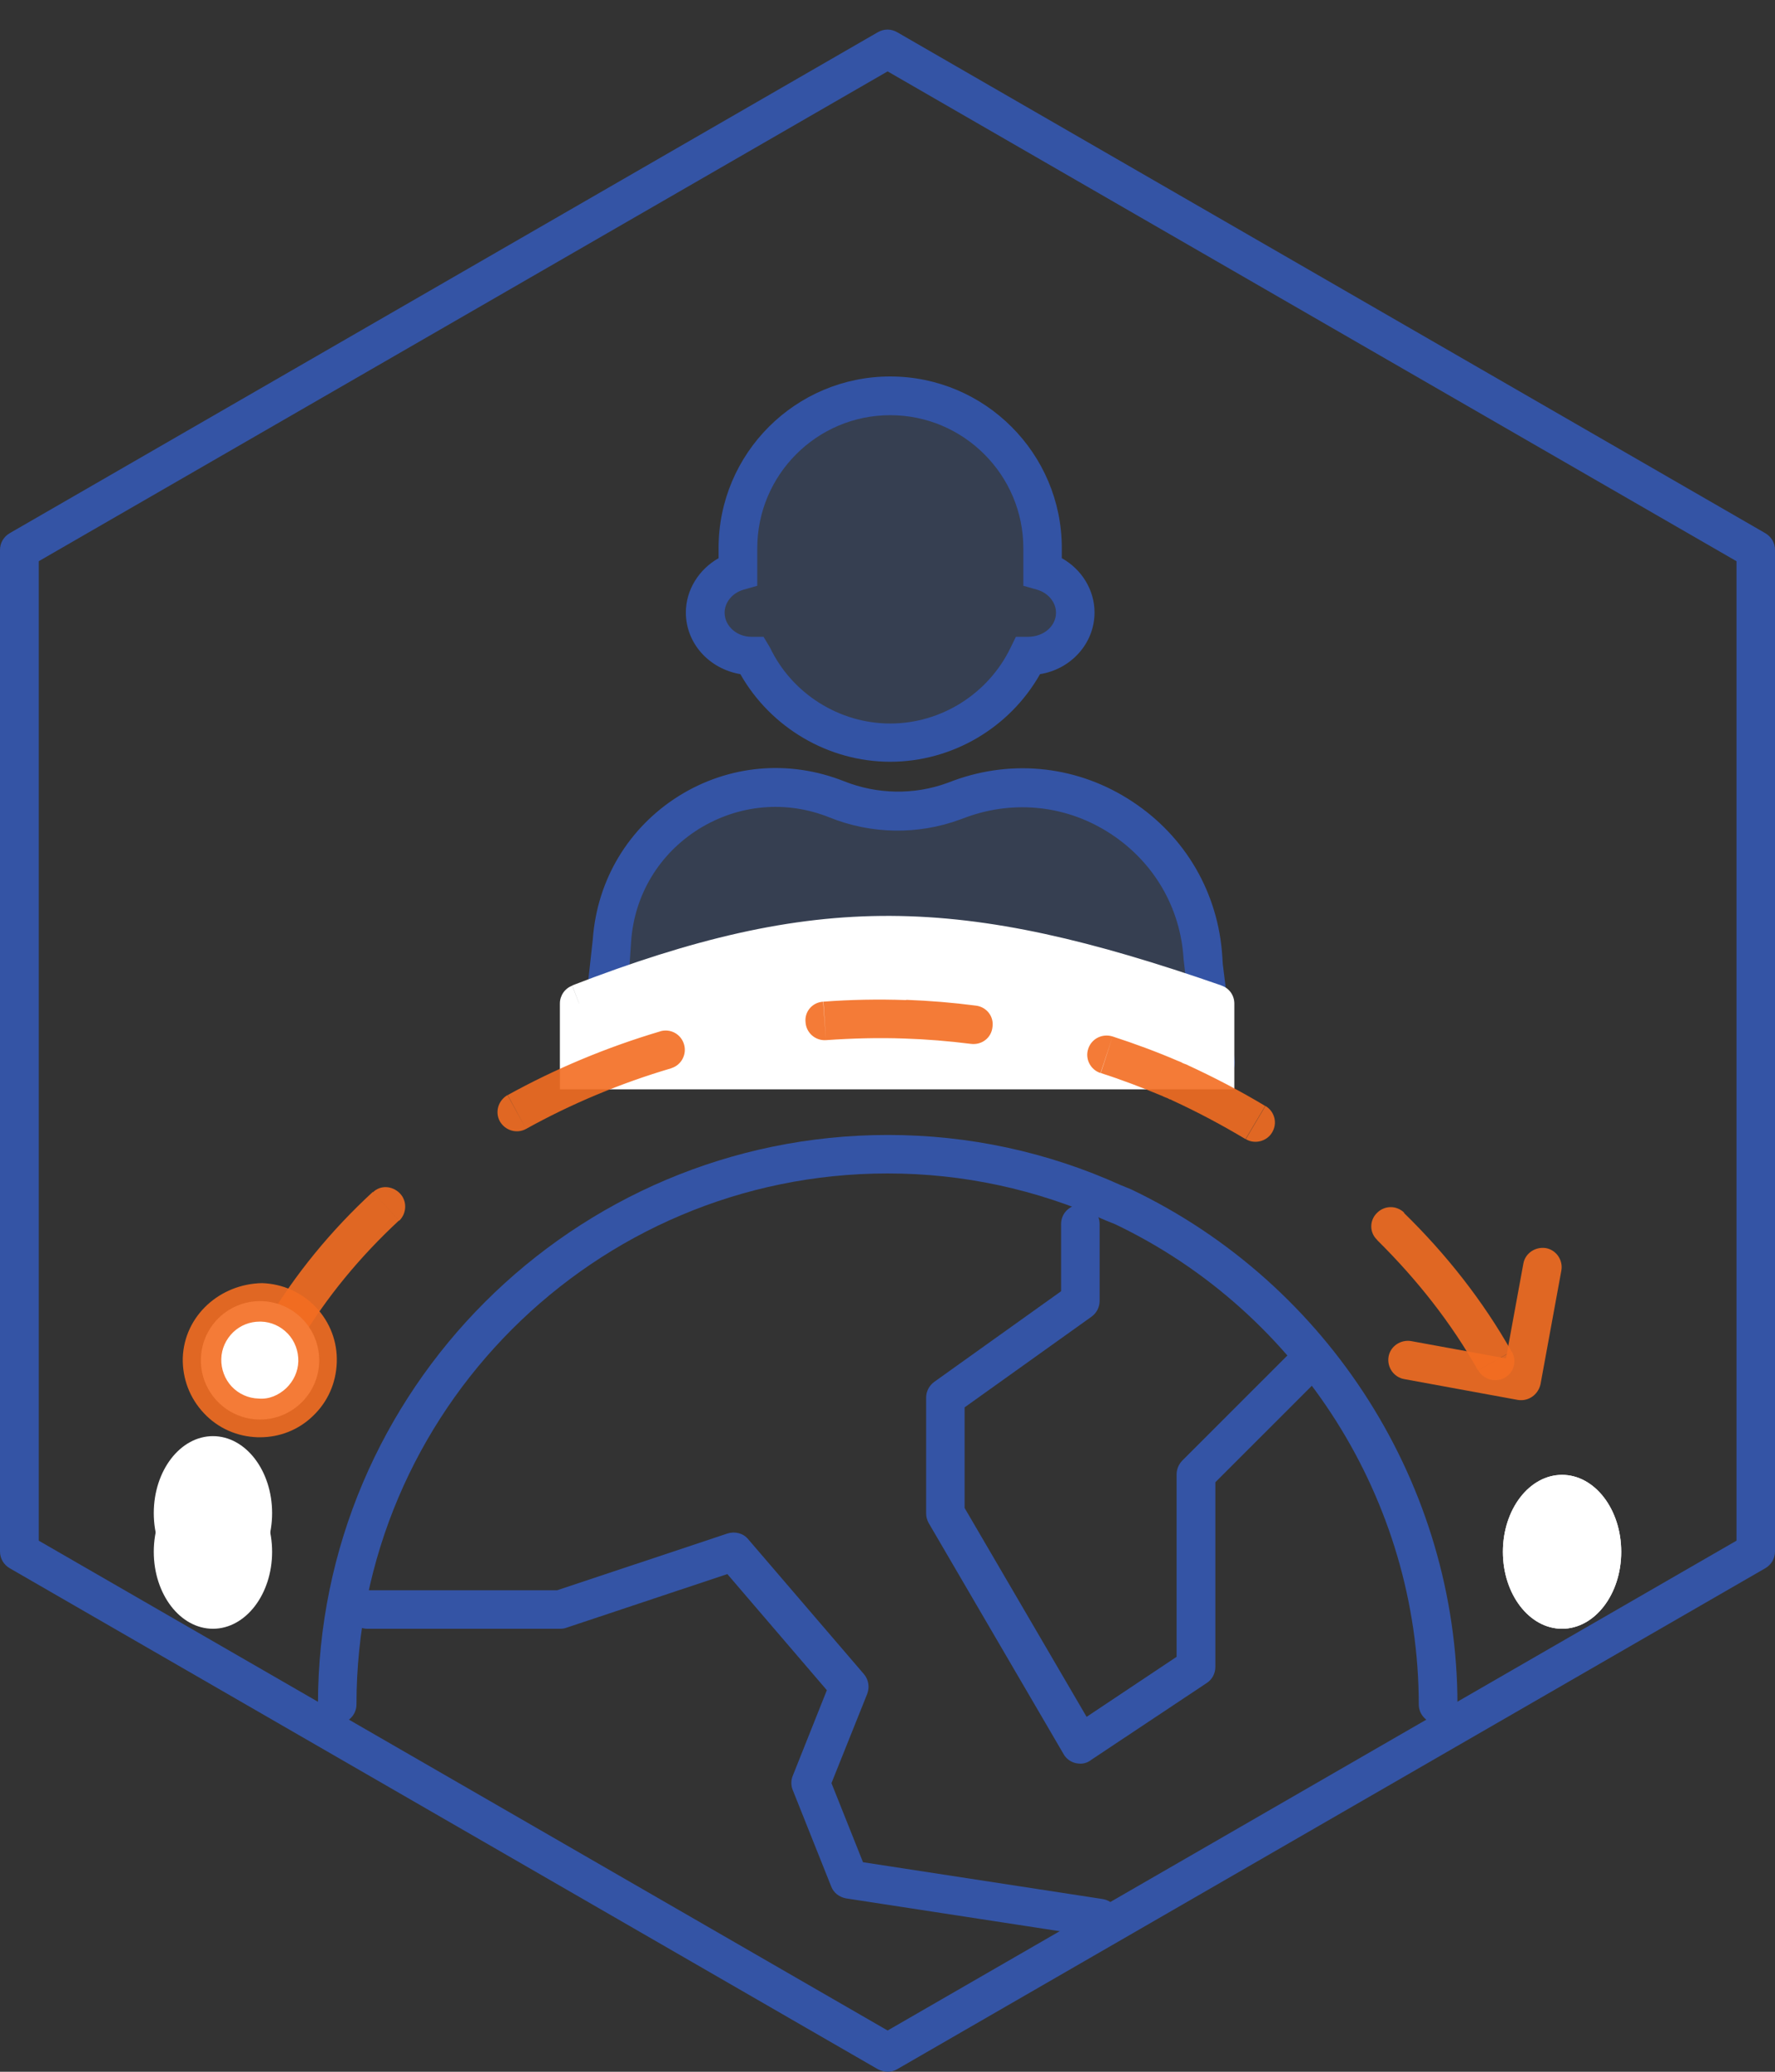 <?xml version="1.0" encoding="UTF-8"?>
<svg width="30px" height="35px" viewBox="0 0 30 35" version="1.1" xmlns="http://www.w3.org/2000/svg" xmlns:xlink="http://www.w3.org/1999/xlink">
    <rect x="0" y="0" width="30" height="35" fill="#333333" stroke="none"/>
    <title>privacy-</title>
    <g id="Page-1" stroke="none" stroke-width="1" fill="none" fill-rule="evenodd">
        <g id="Artboard" transform="translate(-476, -431)">
            <g id="privacy-" transform="translate(476, 431.5)">
                <path d="M15.002,34.5 C14.947,34.5 14.888,34.484 14.837,34.457 L0.165,25.994 C0.063,25.935 0,25.829 0,25.712 L0,8.789 C0,8.672 0.063,8.566 0.165,8.507 L14.837,0.044 C14.939,-0.015 15.061,-0.015 15.163,0.044 L29.835,8.507 C29.937,8.566 30,8.672 30,8.789 L30,25.712 C30,25.829 29.937,25.935 29.835,25.994 L15.163,34.457 C15.112,34.488 15.057,34.5 15.002,34.5 Z M0.655,25.528 L15.002,33.803 L29.349,25.528 L29.349,8.981 L15.002,0.706 L0.655,8.981 L0.655,25.528 Z" id="Shape" fill="#3454A5" fill-rule="nonzero"></path>
                <path d="M24.304,28.618 C24.124,28.618 23.979,28.473 23.979,28.293 C23.979,24.854 21.964,21.67 18.848,20.182 L18.691,20.119 C17.515,19.591 16.276,19.324 15.002,19.324 C10.051,19.324 6.025,23.346 6.025,28.293 C6.025,28.473 5.88,28.618 5.7,28.618 C5.519,28.618 5.374,28.473 5.374,28.293 C5.374,22.99 9.694,18.674 15.006,18.674 C16.374,18.674 17.703,18.96 18.949,19.524 L19.114,19.591 C22.474,21.192 24.633,24.607 24.633,28.297 C24.63,28.473 24.485,28.618 24.304,28.618 Z" id="Path" fill="#3454A5" fill-rule="nonzero"></path>
                <path d="M18.26,29.295 C18.236,29.295 18.212,29.291 18.185,29.287 C18.099,29.268 18.02,29.213 17.977,29.135 L15.696,25.23 C15.668,25.179 15.653,25.124 15.653,25.066 L15.653,23.111 C15.653,23.006 15.704,22.908 15.79,22.845 L17.934,21.314 L17.934,20.178 C17.934,19.998 18.079,19.853 18.26,19.853 C18.44,19.853 18.585,19.998 18.585,20.178 L18.585,21.478 C18.585,21.584 18.534,21.682 18.448,21.744 L16.303,23.276 L16.303,24.975 L18.365,28.504 L19.886,27.49 L19.886,24.408 C19.886,24.321 19.922,24.239 19.98,24.177 L21.936,22.222 C22.062,22.097 22.27,22.097 22.399,22.222 C22.528,22.348 22.525,22.555 22.399,22.684 L20.541,24.541 L20.541,27.662 C20.541,27.772 20.486,27.874 20.396,27.932 L18.44,29.233 C18.385,29.276 18.322,29.295 18.26,29.295 Z" id="Path" fill="#3454A5" fill-rule="nonzero"></path>
                <path d="M18.585,32.225 C18.569,32.225 18.554,32.225 18.534,32.221 L14.3,31.571 C14.187,31.551 14.089,31.477 14.049,31.371 L13.399,29.742 C13.367,29.663 13.367,29.577 13.399,29.499 L13.975,28.054 L12.293,26.092 L9.569,27 C9.537,27.012 9.502,27.016 9.467,27.016 L6.209,27.016 C6.029,27.016 5.884,26.871 5.884,26.691 C5.884,26.511 6.029,26.366 6.209,26.366 L9.416,26.366 L12.297,25.406 C12.423,25.367 12.564,25.402 12.646,25.504 L14.602,27.783 C14.681,27.877 14.7,28.003 14.657,28.116 L14.053,29.624 L14.586,30.96 L18.636,31.582 C18.812,31.61 18.934,31.774 18.906,31.954 C18.883,32.107 18.742,32.225 18.585,32.225 Z" id="Path" fill="#3454A5" fill-rule="nonzero"></path>
                <ellipse id="Oval" fill="#FFFFFF" fill-rule="nonzero" cx="3.599" cy="25.716" rx="1" ry="1.3"></ellipse>
                <ellipse id="Oval" fill="#FFFFFF" fill-rule="nonzero" cx="26.401" cy="25.716" rx="1" ry="1.3"></ellipse>
                <g id="Group" transform="translate(11.592, 5.86)">
                    <g opacity="0.25" transform="translate(0.337, 0.325)" fill="#4062AD" id="Path">
                        <path d="M0.545,2.573 C0.545,1.151 1.697,0 3.12,0 C4.539,0 5.696,1.151 5.696,2.573 L5.696,2.961 C6.013,3.051 6.249,3.333 6.249,3.662 C6.249,4.065 5.896,4.394 5.468,4.394 C5.461,4.394 5.457,4.394 5.449,4.394 C5.033,5.26 4.147,5.859 3.124,5.859 C2.101,5.859 1.215,5.26 0.8,4.394 C0.792,4.394 0.788,4.394 0.78,4.394 C0.349,4.394 0,4.065 0,3.662 C0,3.333 0.235,3.055 0.553,2.961 L0.553,2.573 L0.545,2.573 Z"></path>
                    </g>
                    <path d="M3.454,6.509 C2.407,6.509 1.435,5.933 0.921,5.029 C0.392,4.939 -2.22827985e-14,4.508 -2.22827985e-14,3.987 C-2.22827985e-14,3.607 0.22,3.258 0.553,3.07 L0.553,2.898 C0.553,1.3 1.854,-2.22618038e-14 3.454,-2.22618038e-14 C5.053,-2.22618038e-14 6.354,1.3 6.354,2.898 L6.354,3.07 C6.691,3.258 6.907,3.607 6.907,3.987 C6.907,4.512 6.507,4.946 5.986,5.029 C5.472,5.937 4.5,6.509 3.454,6.509 Z M3.454,0.654 C2.215,0.654 1.207,1.661 1.207,2.902 L1.207,3.536 L0.972,3.603 C0.784,3.658 0.655,3.818 0.655,3.991 C0.655,4.214 0.858,4.398 1.109,4.398 L1.313,4.398 L1.423,4.582 C1.795,5.361 2.595,5.863 3.454,5.863 C4.316,5.863 5.112,5.361 5.488,4.582 L5.578,4.398 L5.782,4.398 C6.053,4.398 6.256,4.214 6.256,3.991 C6.256,3.818 6.127,3.658 5.939,3.603 L5.704,3.536 L5.704,2.902 C5.704,1.661 4.692,0.654 3.454,0.654 Z" id="Shape" fill="#3353A4" fill-rule="nonzero"></path>
                </g>
                <g id="Group" transform="translate(9.79, 12.475)" fill-rule="nonzero">
                    <g opacity="0.25" transform="translate(0.32, 0.328)" fill="#4062AD" id="Path">
                        <path d="M0.231,2.577 L0.204,2.997 L-2.22827985e-14,4.649 L5.214,4.649 L10.427,4.649 L10.223,3.004 L10.216,2.883 C10.09,0.843 8.032,-0.505 6.111,0.196 L6.005,0.232 C5.367,0.467 4.657,0.455 4.026,0.2 C2.285,-0.497 0.368,0.705 0.231,2.577 Z"></path>
                    </g>
                    <path d="M10.747,5.303 L0.324,5.303 C0.23,5.303 0.144,5.263 0.081,5.193 C0.018,5.122 -0.009,5.032 0.003,4.938 L0.23,2.886 C0.23,2.886 0.23,2.886 0.23,2.882 C0.305,1.884 0.834,1.006 1.68,0.474 C2.527,-0.055 3.546,-0.145 4.475,0.223 C5.036,0.446 5.659,0.458 6.224,0.251 L6.33,0.211 C7.341,-0.157 8.442,-0.031 9.344,0.564 C10.246,1.155 10.802,2.111 10.869,3.188 L10.877,3.313 L11.077,4.934 C11.089,5.028 11.061,5.119 10.998,5.189 C10.932,5.263 10.842,5.303 10.747,5.303 Z M0.693,4.652 L10.379,4.652 L10.214,3.227 C10.163,2.361 9.713,1.59 8.983,1.112 C8.254,0.634 7.364,0.533 6.545,0.83 L6.439,0.869 C5.726,1.132 4.938,1.12 4.228,0.834 C3.495,0.54 2.692,0.615 2.021,1.03 C1.351,1.449 0.932,2.142 0.877,2.929 L0.849,3.344 L0.693,4.652 Z" id="Shape" fill="#3454A5"></path>
                </g>
                <path d="M9.788,16.454 C13.826,14.887 16.194,14.942 20.537,16.454 L20.537,17.578 L9.788,17.578 L9.788,16.454 Z" id="Path" fill="#FFFFFF" fill-rule="nonzero"></path>
                <path d="M9.788,16.454 L9.671,16.152 C9.545,16.199 9.463,16.32 9.463,16.454 L9.788,16.454 Z M20.537,16.454 L20.862,16.454 C20.862,16.316 20.776,16.191 20.639,16.148 L20.537,16.454 Z M20.537,17.578 L20.537,17.903 L20.862,17.903 L20.862,17.578 L20.537,17.578 Z M9.788,17.578 L9.463,17.578 L9.463,17.903 L9.788,17.903 L9.788,17.578 Z M9.906,16.759 C11.905,15.984 13.461,15.619 15.045,15.627 C16.637,15.635 18.271,16.011 20.435,16.763 L20.643,16.148 C18.459,15.388 16.746,14.981 15.053,14.973 C13.359,14.965 11.709,15.361 9.671,16.148 L9.906,16.759 Z M20.537,16.128 L15.163,16.128 L15.163,16.779 L20.537,16.779 L20.537,16.128 Z M15.163,16.128 L9.788,16.128 L9.788,16.779 L15.163,16.779 L15.163,16.128 Z M20.212,16.454 L20.212,17.578 L20.862,17.578 L20.862,16.454 L20.212,16.454 Z M20.537,17.252 L9.788,17.252 L9.788,17.903 L20.537,17.903 L20.537,17.252 Z M10.114,17.578 L10.114,16.454 L9.463,16.454 L9.463,17.578 L10.114,17.578 Z" id="Shape" fill="#FFFFFF" fill-rule="nonzero"></path>
                <g id="Group" opacity="0.9" transform="translate(23.464, 20.581)" fill="#F36D21" fill-rule="nonzero">
                    <path d="M2.247,2.573 C2.228,2.573 2.208,2.573 2.189,2.569 L0.268,2.217 C0.091,2.185 -0.026,2.013 0.005,1.837 C0.036,1.661 0.209,1.547 0.385,1.575 L1.989,1.868 L2.283,0.266 C2.314,0.09 2.486,-0.023 2.663,0.004 C2.839,0.035 2.957,0.208 2.925,0.384 L2.573,2.303 C2.537,2.464 2.4,2.573 2.247,2.573 Z" id="Path"></path>
                </g>
                <g id="Group" opacity="0.9" transform="translate(3.309, 16.387)" fill="#F36D21" fill-rule="nonzero">
                    <g id="Shape">
                        <path d="M11.98,0.658 C12.164,0.662 12.313,0.521 12.317,0.344 C12.325,0.164 12.18,0.016 12.003,0.008 L11.98,0.658 Z M16.629,1.406 L16.766,1.108 L16.758,1.104 L16.629,1.406 Z M12.003,0.008 C11.819,-0 11.67,0.141 11.666,0.321 C11.658,0.501 11.803,0.65 11.98,0.658 L12.003,0.008 Z M16.476,1.335 L16.347,1.633 L16.476,1.335 Z M0.804,8.193 C0.835,8.017 0.725,7.848 0.549,7.809 C0.372,7.77 0.204,7.887 0.165,8.064 L0.804,8.193 Z M1.207,5.436 C1.117,5.592 1.168,5.788 1.317,5.886 C1.474,5.976 1.674,5.925 1.768,5.769 L1.207,5.436 Z M3.438,3.736 C3.567,3.611 3.575,3.403 3.45,3.274 C3.324,3.145 3.124,3.129 2.995,3.254 L3.438,3.736 Z M5.269,1.613 C5.112,1.703 5.053,1.899 5.139,2.056 C5.229,2.213 5.425,2.271 5.582,2.185 L5.269,1.613 Z M8.036,1.159 C8.205,1.108 8.303,0.928 8.252,0.756 C8.201,0.583 8.024,0.485 7.848,0.536 L8.036,1.159 Z M10.604,0.035 C10.419,0.047 10.286,0.204 10.306,0.384 C10.318,0.564 10.474,0.697 10.651,0.685 L10.604,0.035 Z M13.101,0.748 C13.285,0.771 13.446,0.646 13.465,0.466 C13.493,0.286 13.367,0.125 13.187,0.102 L13.101,0.748 Z M15.496,0.623 C15.319,0.568 15.139,0.662 15.084,0.83 C15.025,1.002 15.123,1.187 15.292,1.241 L15.496,0.623 Z M16.39,1.653 C16.554,1.723 16.742,1.645 16.813,1.48 C16.884,1.316 16.805,1.124 16.644,1.053 L16.39,1.653 Z M16.723,1.089 C16.558,1.018 16.366,1.093 16.292,1.261 C16.225,1.425 16.299,1.617 16.468,1.688 L16.723,1.089 Z M17.746,2.357 C17.895,2.448 18.099,2.397 18.189,2.248 C18.287,2.091 18.236,1.891 18.079,1.797 L17.746,2.357 Z M20.423,3.599 C20.294,3.474 20.09,3.474 19.961,3.607 C19.835,3.732 19.835,3.94 19.969,4.061 L20.423,3.599 Z M21.674,6.262 C21.764,6.419 21.968,6.477 22.125,6.387 C22.281,6.297 22.332,6.102 22.242,5.945 L21.674,6.262 Z M23.258,8.749 C23.226,8.573 23.062,8.455 22.881,8.483 C22.705,8.514 22.587,8.678 22.615,8.859 L23.258,8.749 Z M0.643,9.497 C0.662,9.054 0.713,8.62 0.808,8.197 L0.169,8.068 C0.071,8.522 0.012,9 0,9.473 L0.643,9.497 Z M1.768,5.765 C2.211,5.028 2.771,4.347 3.434,3.732 L2.991,3.25 C2.285,3.901 1.682,4.637 1.207,5.432 L1.768,5.765 Z M5.582,2.185 C6.343,1.762 7.174,1.414 8.04,1.159 L7.852,0.536 C6.938,0.807 6.072,1.171 5.272,1.613 L5.582,2.185 Z M10.651,0.685 C11.094,0.654 11.537,0.642 11.98,0.658 L12.007,0.008 C11.533,-0.008 11.07,-0 10.608,0.035 L10.651,0.685 Z M11.98,0.658 C12.356,0.67 12.728,0.701 13.101,0.748 L13.187,0.102 C12.795,0.051 12.407,0.019 12.007,0.004 L11.98,0.658 Z M15.296,1.241 C15.653,1.355 15.998,1.488 16.347,1.633 L16.605,1.038 C16.241,0.881 15.868,0.744 15.496,0.623 L15.296,1.241 Z M16.343,1.633 L16.39,1.653 L16.644,1.053 L16.605,1.038 L16.343,1.633 Z M16.468,1.684 L16.507,1.703 L16.762,1.104 L16.723,1.089 L16.468,1.684 Z M16.499,1.7 C16.923,1.895 17.338,2.115 17.742,2.357 L18.075,1.797 C17.652,1.543 17.217,1.316 16.766,1.108 L16.499,1.7 Z M19.965,4.061 C20.643,4.731 21.223,5.467 21.67,6.262 L22.238,5.945 C21.756,5.091 21.137,4.304 20.419,3.603 L19.965,4.061 Z M22.611,8.859 C22.689,9.309 22.721,9.763 22.701,10.225 L23.352,10.253 C23.371,9.744 23.332,9.242 23.254,8.749 L22.611,8.859 Z"></path>
                    </g>
                </g>
                <ellipse id="Oval" fill="#FFFFFF" fill-rule="nonzero" cx="3.599" cy="25.062" rx="1" ry="1.3"></ellipse>
                <ellipse id="Oval" fill="#FFFFFF" fill-rule="nonzero" cx="26.401" cy="25.716" rx="1" ry="1.3"></ellipse>
                <g id="Group" transform="translate(3.089, 21.177)" fill-rule="nonzero">
                    <ellipse id="Oval" fill="#FFFFFF" cx="1.306" cy="1.304" rx="1" ry="1"></ellipse>
                    <g opacity="0.9" fill="#F36D21" id="Shape">
                        <path d="M1.306,2.604 C1.294,2.604 1.278,2.604 1.267,2.604 C0.918,2.593 0.596,2.452 0.357,2.197 C0.118,1.943 -0.007,1.614 0,1.265 C0.024,0.548 0.631,0.012 1.341,0 C1.69,0.012 2.011,0.157 2.25,0.407 C2.49,0.662 2.615,0.991 2.603,1.339 C2.591,1.688 2.45,2.009 2.196,2.248 C1.956,2.479 1.639,2.604 1.306,2.604 Z M1.302,0.65 C1.133,0.65 0.976,0.713 0.855,0.826 C0.729,0.948 0.655,1.108 0.651,1.281 C0.647,1.453 0.71,1.621 0.827,1.747 C0.945,1.872 1.11,1.946 1.282,1.95 C1.459,1.966 1.623,1.892 1.749,1.774 C1.874,1.653 1.949,1.492 1.953,1.32 C1.956,1.147 1.894,0.979 1.776,0.854 C1.655,0.728 1.494,0.654 1.321,0.65 L1.321,0.65 C1.317,0.65 1.31,0.65 1.302,0.65 Z"></path>
                    </g>
                </g>
            </g>
        </g>
    </g>
</svg>